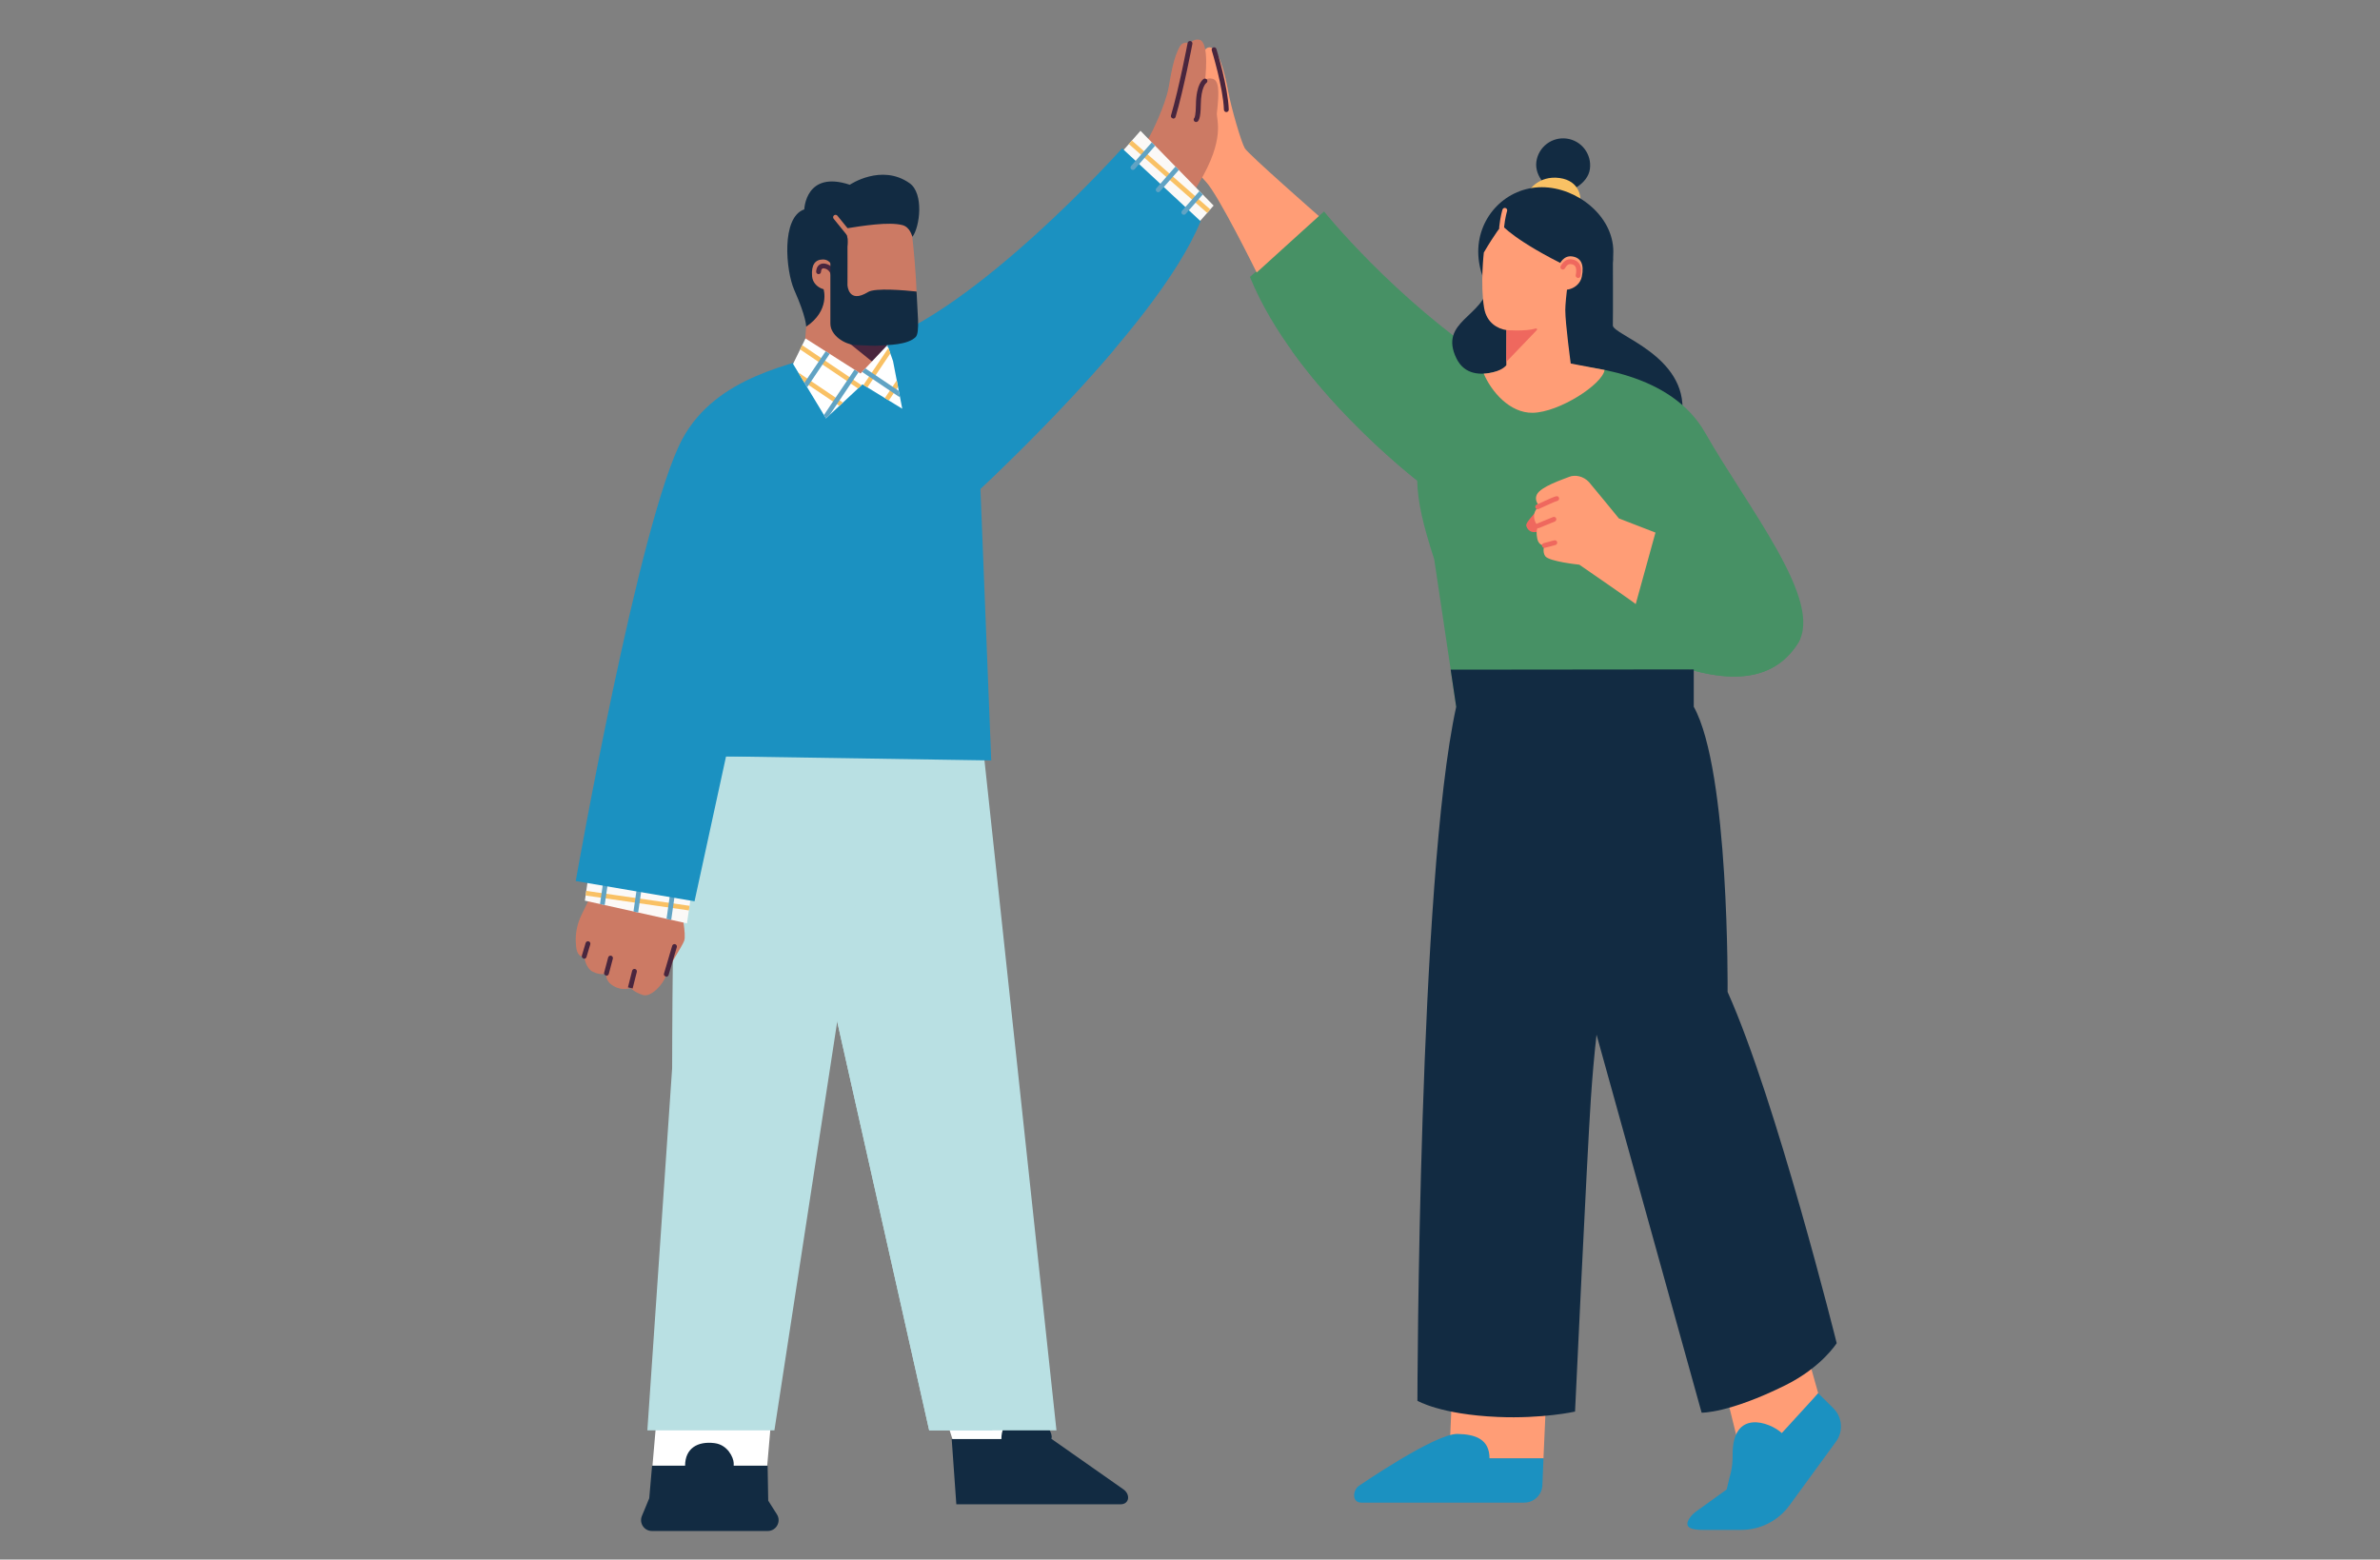 <?xml version="1.0" encoding="utf-8"?>
<!-- Generator: Adobe Illustrator 26.0.1, SVG Export Plug-In . SVG Version: 6.00 Build 0)  -->
<svg version="1.1" xmlns="http://www.w3.org/2000/svg" xmlns:xlink="http://www.w3.org/1999/xlink" x="0px" y="0px"
	 viewBox="0 0 4336.29 2842.1" style="enable-background:new 0 0 4336.29 2842.1;" xml:space="preserve">
<rect x="0" y="0" width="4336.29" height="2842.1" fill="#808080" stroke="none"/>
<style type="text/css">
	.st0{fill-rule:evenodd;clip-rule:evenodd;fill:#FF9D76;}
	.st1{fill-rule:evenodd;clip-rule:evenodd;fill:#1B91C1;}
	.st2{fill-rule:evenodd;clip-rule:evenodd;fill:#FFFFFF;}
	.st3{fill-rule:evenodd;clip-rule:evenodd;fill:#122B42;}
	.st4{fill:#FFFFFF;}
	.st5{fill-rule:evenodd;clip-rule:evenodd;fill:#B9E0E3;}
	.st6{fill:#B9E0E3;}
	.st7{fill:#CC7A64;}
	.st8{fill:#49263E;}
	.st9{clip-path:url(#SVGID_00000111187480852591303590000003867175581662015658_);}
	.st10{fill:#F9C164;}
	.st11{fill:#60A3C4;}
	.st12{fill:#122B42;}
	.st13{fill-rule:evenodd;clip-rule:evenodd;fill:#479165;}
	.st14{fill:#479165;}
	.st15{fill:#EF685E;}
	.st16{fill:#FF9D76;}
	.st17{fill:#FBF9F7;}
	.st18{fill:#1B91C1;}
	.st19{clip-path:url(#SVGID_00000093891063201604195990000001140791935372991150_);}
	.st20{clip-path:url(#SVGID_00000147216840929502613350000014195090024258950034_);}
</style>
<g id="background">
</g>
<g id="family">
	<g>
		<g>
			<g>
				<g>
					<g>
						<polygon class="st0" points="2647.14,2506.47 2640.37,2657.76 2812.14,2657.76 2818.91,2506.47 						"/>
					</g>
					<g>
						<path class="st1" d="M2713.85,2657.76c0-34.36-24.48-44.03-58.37-44.64c-40.95-0.74-180.02,94.95-180.02,94.95
							c-10.7,7.69-12.82,30.21,4.81,30.21h296.84c17.75,0,32.34-14.01,33.06-31.75l1.97-48.77H2713.85z"/>
					</g>
				</g>
			</g>
		</g>
		<g>
			<g>
				<g>
					<polygon class="st0" points="3134.02,2496.49 3175.15,2662.87 3196.67,2684.45 3312.71,2538.95 3266.15,2373.2 					"/>
				</g>
				<g>
					<path class="st1" d="M3246.42,2611.52c-22.2-20.28-90.11-44.58-89.62,39.52c0.16,27.87-4.99,36.06-10.88,63.3l-55.82,40.23
						c-4.75,3.42-8.92,7.63-12.07,12.56c-9.98,15.58,1.22,20.9,24.2,20.9h70.21c34.74,0,67.4-16.6,87.88-44.66l83.83-114.88
						c14.71-18.71,13.05-45.47-3.86-62.22l-27.58-27.32L3246.42,2611.52z"/>
				</g>
			</g>
		</g>
		<g>
			<g>
				<polygon class="st2" points="1714.19,2555.78 1735.42,2622.89 1916.15,2622.42 1894.67,2558.71 				"/>
			</g>
			<g>
				<path class="st3" d="M1824.49,2622.42c0-31.66,22.8-45.1,53.77-41.13c23.9,3.06,37.4,26.09,37.88,36.21v4.92l129.91,91.13
					c14.21,9.44,11.81,27.83-4.43,27.83h-299.21l-8.46-118.96H1824.49z"/>
			</g>
		</g>
		<g>
			<g>
				<polygon class="st4" points="1195.62,2592.27 1188.78,2671.04 1397.83,2671.04 1404.67,2592.27 				"/>
			</g>
			<g>
				<path class="st3" d="M1248.22,2671.04c0-31.66,22.8-45.1,53.77-41.13c23.89,3.06,34.32,26.09,34.8,36.21v4.92h61.77l1.11,63.71
					l15.83,24.9c8.36,13.15-1.08,30.35-16.67,30.35h-211.06c-14.08,0-23.64-14.31-18.25-27.31l13.4-32.33l5.13-59.32H1248.22z"/>
			</g>
		</g>
		<g>
			<polygon class="st5" points="1781.7,1274.13 1924.83,2606.61 1692.93,2606.61 1491.27,1710.11 1426.74,1507.12 1555.93,1259.43 
							"/>
		</g>
		<g>
			<polygon class="st6" points="1559.78,1632.8 1808.39,2606.61 1692.93,2606.61 1511.97,1802.12 			"/>
		</g>
		<g>
			<path class="st5" d="M1612.99,1291.42l-202.03,1315.19h-231.5l45.15-660.03c0,0,0.23-386.99,10.7-506.59
				c4.15-47.41,23.82-161.28,23.82-161.28h100.3L1612.99,1291.42z"/>
		</g>
		<g>
			<g>
				<path class="st7" d="M1241.13,1658.17c0,0,9.57,44.74,5.46,56.21c-4.11,11.47-27.73,44.24-33.84,64.81
					c-4.1,13.79-26.35,38.75-41.27,34.1c-14.92-4.65-23.12-12.94-23.12-12.94s-13.37,6.46-30.49-3.47
					c-17.12-9.93-12.94-23.17-12.94-23.17s-9.47,4.69-24.61-2.71c-13.84-6.77-15.98-28.2-15.98-28.2s-8.76,2.95-12.98-9.33
					c-1.37-4-2.05-10.25-2.33-16.85c-0.73-16.99,2.96-33.89,10.39-49.19l27.63-56.84L1241.13,1658.17z"/>
			</g>
			<g>
				<path class="st8" d="M1064.34,1747.19c-3.59-0.88-4.91-3.33-4.21-5.66l6.9-23.13c0.7-2.33,3.18-3.64,5.47-2.95
					c2.34,0.7,3.66,3.15,2.96,5.48l-6.9,23.13C1067.99,1745.97,1066.24,1747.19,1064.34,1747.19z"/>
			</g>
			<g>
				<path class="st8" d="M1104.94,1778.1c-3.48-0.75-4.89-3.18-4.25-5.53l7.37-27.79c0.62-2.35,3.04-3.75,5.38-3.13
					c2.35,0.62,3.76,3.05,3.13,5.4l-7.37,27.79C1108.67,1776.81,1106.89,1778.1,1104.94,1778.1z"/>
			</g>
			<g>
				<path class="st8" d="M1152.64,1801.42l-8.55-2.12c0.27-1.09,6.63-26.93,7.68-30.47c0.7-2.33,3.18-3.7,5.48-2.97
					c2.33,0.67,3.66,3.13,2.97,5.45C1159.18,1774.79,1152.64,1801.42,1152.64,1801.42z"/>
			</g>
			<g>
				<path class="st8" d="M1213.96,1779.94c-3.58-0.85-4.91-3.31-4.23-5.63l14.94-50.69c0.69-2.33,3.13-3.67,5.47-2.98
					c2.34,0.67,3.67,3.13,2.99,5.46l-14.94,50.69C1217.62,1778.7,1215.86,1779.94,1213.96,1779.94z"/>
			</g>
		</g>
		<g>
			<defs>
				<polygon id="SVGID_1_" points="1074.11,1582.49 1262.24,1609.74 1251.66,1682.72 1065.59,1641.3 				"/>
			</defs>
			<use xlink:href="#SVGID_1_"  style="overflow:visible;fill:#FBF9F7;"/>
			<clipPath id="SVGID_00000104678767790009505070000002489252645877392770_">
				<use xlink:href="#SVGID_1_"  style="overflow:visible;"/>
			</clipPath>
			<g style="clip-path:url(#SVGID_00000104678767790009505070000002489252645877392770_);">
				<g>
					
						<rect x="1159.53" y="1537.01" transform="matrix(0.143 -0.99 0.99 0.143 -628.01 2558.985)" class="st10" width="8.51" height="210.3"/>
				</g>
				<g>
					<path class="st11" d="M1224.08,1615.54c0.93-0.69,2.07-0.97,3.23-0.8c1.13,0.17,2.14,0.75,2.84,1.64
						c0.72,0.92,1.02,2.05,0.85,3.19l-8.68,61.09l-8.6-1.25l8.68-61.08C1222.56,1617.21,1223.16,1616.22,1224.08,1615.54
						L1224.08,1615.54z"/>
				</g>
				<g>
					<path class="st11" d="M1101.68,1597.81c0.93-0.68,2.08-0.97,3.23-0.8c2.37,0.34,4.03,2.51,3.69,4.83l-7.16,49.41l-8.5-1.92
						l7.06-48.74C1100.16,1599.48,1100.76,1598.49,1101.68,1597.81L1101.68,1597.81z"/>
				</g>
				<g>
					<path class="st11" d="M1163.31,1606.74c0.93-0.68,2.08-0.97,3.23-0.8c1.13,0.16,2.14,0.74,2.84,1.64
						c0.72,0.92,1.02,2.05,0.86,3.19l-7.85,54.21l-8.5-1.92l7.76-53.54C1161.79,1608.41,1162.39,1607.42,1163.31,1606.74
						L1163.31,1606.74z"/>
				</g>
			</g>
		</g>
		<g>
			<path class="st12" d="M2799.23,294.53c-3.76,26.93,20.85,52.61,41.94,55.56c17.66,2.47,51.8-15.02,55.56-41.94
				c3.76-26.92-15.02-51.8-41.94-55.56C2827.86,248.83,2802.99,267.61,2799.23,294.53z"/>
		</g>
		<g>
			<path class="st10" d="M2879.56,362.3c0,0,0.05-32.78-38.11-37.91c-38.16-5.13-55.58,22.94-55.58,22.94L2879.56,362.3z"/>
		</g>
		<g>
			<path class="st12" d="M2938.65,471.37c0,0,0.36,103.99-0.1,121.56c-0.46,17.57,136.23,54.68,126.47,161.11
				c-9.76,106.43-272.27,8.83-272.27,8.83l13.06-301.51L2938.65,471.37z"/>
		</g>
		<g>
			<path class="st13" d="M2600.87,723.68c5.24-28.37,105.18-47.42,105.18-47.42s90.71-16.44,114.87-14.53
				c40.5,3.2,117.62-4.55,209.3,90.52c50.53,52.4,67.72,138.11,76.89,203.45c19.78,140.95-28.88,264.19-28.88,264.19l-9.98,62.36
				l-415.06,5.68l-40.07-268.6C2571.98,891.91,2575.5,861.08,2600.87,723.68z"/>
		</g>
		<g>
			<path class="st14" d="M2719.9,662.79c-179.33-117.64-307.5-277.37-307.5-277.37l-135.04,119.22
				c80.86,199.62,306.91,372.8,306.91,372.8L2719.9,662.79z"/>
		</g>
		<g>
			<path class="st14" d="M2921.21,940.95l-51.75,177.94c260.91,162.87,361.54,123.03,405.89,54.07
				c49-76.19-90.34-246.74-168.55-384.25c-61.88-108.79-211.25-123.38-285.88-125.93L2921.21,940.95z"/>
		</g>
		<g>
			<g>
				<path class="st12" d="M2939.42,458.45c0,64.78-27.34,135.28-130.34,135.28c-63.94,0-115.77-70.49-115.77-135.28
					c0-64.78,51.83-117.3,115.77-117.3S2939.42,393.67,2939.42,458.45z"/>
			</g>
			<g>
				<path class="st12" d="M2711.56,518.72c-6.84,58.16-91,66.6-57.97,134.37c29.56,60.66,118.92,3.51,118.92,3.51l-27.86-116.3
					L2711.56,518.72z"/>
			</g>
			<g>
				<path class="st0" d="M2861.85,662.46c0,0-9.98-73.38-9.93-97.54c0.04-19.4,8.02-77.2,8.02-77.2
					c-101.47-49.46-123.57-77.58-123.57-77.58s-13.42,16.77-32.87,50.04c0,0-6.83,58.55,0.61,101.51
					c4.62,26.66,24.78,37.61,40.64,39.87l-0.3,64.05c-12.1,14.2-41.12,15.31-41.12,15.31c13.67,32.28,47.26,72.16,89.41,71.33
					c47.98-0.95,126.62-51.61,130.79-78.06L2861.85,662.46z"/>
			</g>
			<g>
				<path class="st15" d="M2744.75,601.55c0,0,34.29,2.89,53.42-2.98c1.79-0.55,3.12,1.65,1.83,3l-55.52,57.88L2744.75,601.55z"/>
			</g>
			<g>
				<path class="st16" d="M2735.82,419.23c-2.88-0.28-4.64-2.45-4.38-4.87c2.17-20.35,5.9-31.97,6.06-32.46
					c0.75-2.3,3.21-3.55,5.55-2.82c2.31,0.75,3.58,3.23,2.83,5.54c-0.04,0.12-3.62,11.32-5.67,30.67
					C2739.96,417.55,2738.05,419.23,2735.82,419.23z"/>
			</g>
			<g>
				<path class="st16" d="M2841.14,481.69c1.07-1.35,7.61-16.65,23.26-14.41c15.66,2.25,22.38,13.84,17.6,36.97
					c-4.78,23.13-35.02,29.28-41.41,19.15C2834.22,513.29,2841.14,481.69,2841.14,481.69z"/>
			</g>
			<g>
				<path class="st15" d="M2875.27,506.66c-3.27-0.59-4.81-2.92-4.32-5.3c1.54-7.42,1.19-13.01-1.03-16.17
					c-1.45-2.07-3.82-3.31-7.29-3.81c-5.83-0.79-8.9,3.31-11.01,7c-0.1,0.18-0.62,1.01-0.75,1.18c-1.5,1.94-4.26,2.25-6.18,0.77
					c-1.86-1.45-2.25-4.08-0.92-5.98c6.4-11.19,14.45-12.57,20.12-11.68c5.9,0.85,10.35,3.36,13.23,7.46
					c3.75,5.35,4.55,12.87,2.46,23.02C2879.15,505.22,2877.31,506.66,2875.27,506.66z"/>
			</g>
		</g>
		<g>
			<g>
				<path class="st15" d="M2780.87,958.67c-2.7-7.67,24.9-31.49,28.46-38.83l5.73,43.06
					C2815.07,962.9,2788.65,980.76,2780.87,958.67z"/>
			</g>
			<g>
				<path class="st16" d="M2980.23,1100.89c-3-3.21-102.76-71.84-102.76-71.84s-55.07-5.59-62.16-15.57
					c-5.6-7.89-1.57-19.45-1.57-19.45s-10.29,0.74-12.91-12.43c-3.7-18.69,2.62-22,2.62-22s-8.36-6.3-8.47-19.01
					c-0.11-12.45,10.3-17.95,10.3-17.95s-10.77-9.52-5.18-21.33c6.93-14.62,47.68-27.69,58.7-32.25
					c11.01-4.55,26.32-1.25,36.16,9.35c3.78,4.08,54.65,66.38,54.65,66.38l66.61,25.77L2980.23,1100.89z"/>
			</g>
			<g>
				<path class="st15" d="M2801.57,928.02c-1.65,0-3.23-0.93-3.98-2.53c-1.03-2.2-0.09-4.82,2.11-5.85
					c21.38-10.08,33.59-15.26,36.32-15.42c2.71-0.3,4.51,1.74,4.64,4.15c0.13,2.35-1.6,4.37-3.92,4.63
					c-2.8,0.63-19.05,7.9-33.29,14.6C2802.83,927.88,2802.2,928.02,2801.57,928.02z"/>
			</g>
			<g>
				<path class="st15" d="M2802.33,962.58c-1.73,0-3.37-1.03-4.07-2.74c-0.93-2.25,0.14-4.82,2.4-5.74l28.87-11.86
					c2.25-0.97,4.82,0.15,5.74,2.4c0.93,2.25-0.14,4.82-2.41,5.74L2804,962.24C2803.45,962.47,2802.89,962.58,2802.33,962.58z"/>
			</g>
			<g>
				<path class="st15" d="M2813.74,998.43c-1.95,0-3.73-1.3-4.25-3.28c-0.63-2.34,0.78-4.76,3.13-5.38l19.09-5.07
					c2.33-0.61,4.76,0.76,5.38,3.13c0.63,2.34-0.78,4.76-3.13,5.38l-19.09,5.07C2814.49,998.38,2814.12,998.43,2813.74,998.43z"/>
			</g>
		</g>
		<g>
			<path class="st16" d="M2402.92,393.77c0,0-128.28-112.49-134.87-123.47c-6.59-10.98-24.94-74.36-30.37-103.99
				c-5.44-29.63-18.14-84.74-36.36-79.72c-18.22,5.02-14.84,70.09-14.84,70.09s-18.57-21.14-23.06,14.75
				c-4.48,35.89,13.58,56.72,2.81,83.11c-10.77,26.39,7.96,52.65,30.78,76.54s92.58,165.5,92.58,165.5L2402.92,393.77z"/>
		</g>
		<g>
			<path class="st8" d="M2206.13,240.84c-1.59,0-3.13-0.87-3.9-2.38c-0.45-0.87-11.05-21.52-11.81-47.12
				c-0.67-22.76-7.35-31.88-7.42-31.97c-1.45-1.93-1.1-4.68,0.82-6.15c1.89-1.5,4.63-1.17,6.12,0.74
				c0.35,0.44,8.52,11.07,9.29,37.13c0.69,23.52,10.71,43.13,10.8,43.32c1.13,2.16,0.28,4.82-1.87,5.93
				C2207.52,240.67,2206.82,240.84,2206.13,240.84z"/>
		</g>
		<g>
			<path class="st8" d="M2234.37,204.24c-2.36,0-4.32-1.87-4.41-4.25c-1.42-40.84-21.96-107.47-22.16-108.14
				c-0.72-2.33,0.57-4.8,2.9-5.51c2.38-0.76,4.8,0.59,5.51,2.9c0.87,2.78,21.11,68.43,22.58,110.44c0.08,2.43-1.82,4.47-4.25,4.56
				C2234.48,204.24,2234.43,204.24,2234.37,204.24z"/>
		</g>
		<g>
			<path class="st7" d="M1964.1,400.98c0,0,121.33-137.07,128.38-148.81c7.05-11.74,30.9-61.07,36.72-92.73
				c3.59-19.58,8.82-56.71,21.27-75.94c6.16-9.51,17.7-4.41,17.7-4.41s6.27-8.87,16.76-6.75c19.8,3.99,10.49,75.25,10.49,75.25
				s1.99-6.78,13.69-4.04c11.7,2.74,12.75,21.77,8.01,62.42c-1.34,11.48,16.48,46.21-32.96,128.01
				c-18.27,30.23-98.95,176.89-98.95,176.89L1964.1,400.98z"/>
		</g>
		<g>
			<path class="st8" d="M2179.25,222.35c-1.64,0-3.23-0.93-3.98-2.52c-0.84-1.78-0.39-3.84,0.98-5.12c0.47-0.87,2.52-5.72,2.7-23.55
				c0.39-38.52,12.88-46.63,14.31-47.43c2.13-1.2,4.81-0.44,6,1.68c1.16,2.08,0.46,4.69-1.54,5.92c-0.45,0.32-9.63,7.54-9.95,39.92
				c-0.26,24.8-3.92,29.38-6.63,30.67C2180.53,222.21,2179.89,222.35,2179.25,222.35z"/>
		</g>
		<g>
			<path class="st8" d="M2137.7,216.12c-3.58-0.87-4.91-3.32-4.23-5.65c15-50.94,30.2-131.41,30.36-132.21
				c0.45-2.39,2.83-3.91,5.14-3.51c2.39,0.45,3.97,2.75,3.51,5.14c-0.15,0.82-15.44,81.7-30.56,133.06
				C2141.36,214.88,2139.6,216.12,2137.7,216.12z"/>
		</g>
		<g>
			<polygon class="st17" points="2171.89,419.29 2029.22,293.68 2077.94,238.34 2211.16,374.68 			"/>
		</g>
		<g>
			<path class="st1" d="M1784.28,839.86l-138.22-214.83c0,0-94.07,4.21-118.59,6.22c-41.1,3.37-75.42,36.69-212.35,95.35
				c-69.24,29.67-38.11,218.18-38.11,218.18l-41.69,432.24l570.66,8.77L1784.28,839.86z"/>
		</g>
		<g>
			<path class="st18" d="M1590.43,626.93c187.79-58.87,454.05-356.63,454.05-356.63l142.97,132.79
				c-80.86,199.62-432.54,516.75-432.54,516.75L1590.43,626.93z"/>
		</g>
		<g>
			<path class="st18" d="M1422.7,951.01l-56.59,228.28l-100.69,463.18l-216.47-36.9c0,0,116.19-660.9,194.4-805.75
				c61.88-114.59,201.58-136.66,279.65-160.4L1422.7,951.01z"/>
		</g>
		<g>
			<g>
				<g>
					<path class="st7" d="M1463.12,671.18c6.16-84.55,21-278.37,21-278.37l31.57,1.41l6.22,16.08c28.6,3.17,130.01-7.25,130.01-7.25
						l9.36,20.81c0,0,20.37,166.83,0,186.12c-15.38,14.55-37.65,17.91-50.64,18.99l5.83,70.3L1463.12,671.18z"/>
				</g>
				<g>
					<path class="st12" d="M1465.4,381.53c0,0,2.2-71.69,82.89-44.84c0,0,57.41-39.06,108.85-2.93
						c26.65,18.72,18.75,80.06,5.36,97.64c-0.67,0.88-3.32-17.43-18.62-21.27c-24.72-6.21-70.45,1.07-104.29,6.43
						c0,0,12.73,26.73-3.16,53.04c-11.76,19.48-24.28,11-24.28,11l-11.62,46.43c0,0,12.39,38.49-31.74,68.29
						c0,0,0.75-16.31-21.65-66.82C1431.68,493.65,1422.9,396.07,1465.4,381.53z"/>
				</g>
				<g>
					<path class="st7" d="M1517.93,488.07c-0.79-1.3-4.81-15.45-18.79-15.23c-13.98,0.22-21.18,9.63-19.57,30.45
						c1.61,20.82,27.44,29.59,34.17,21.43C1520.46,516.55,1517.93,488.07,1517.93,488.07z"/>
				</g>
				<g>
					<path class="st8" d="M1518.4,504.69c-2.03,0-3.85-1.41-4.3-3.48c-0.01-0.05-2.07-8.67-9.66-11.36
						c-2.03-0.7-4.76-1.32-6.37-0.25c-1.82,1.29-2.21,4.77-2.21,5.56c0,2.43-1.98,4.41-4.41,4.41c-2.43,0-4.41-1.98-4.41-4.41
						c0-0.88,0.17-8.67,5.94-12.74c3.72-2.68,8.59-2.95,14.4-0.87c12.27,4.34,15.2,17.24,15.31,17.8c0.52,2.36-1,4.72-3.37,5.23
						C1519.02,504.66,1518.71,504.69,1518.4,504.69z"/>
				</g>
				<g>
					<path class="st8" d="M1514.55,598.96c0,0,100.31,29.93,102.23,29.93c0.51,0-1.91,50.97-1.91,50.97L1514.55,598.96z"/>
				</g>
				<g>
					<path class="st7" d="M1548.28,432.3c-1.28,0-2.55-0.56-3.42-1.63l-25.98-32.03c-1.52-1.9-1.24-4.67,0.65-6.2
						c1.85-1.54,4.64-1.25,6.2,0.65l25.98,32.03c1.52,1.9,1.24,4.67-0.65,6.2C1550.25,431.97,1549.26,432.3,1548.28,432.3z"/>
				</g>
				<g>
					<path class="st12" d="M1559.01,628.79c-20.87-0.92-46.09-18.11-46.09-39.01V440.14l31.16-5.89c0.19,2.14,0,85.44,0,85.44
						s1.53,34.76,37.5,12.49c12.95-8.02,67.77-3.08,88.36-0.89c1.27,36.71,6.67,75.12-1.86,83.19
						c-15.38,14.55-50.5,14.04-63.49,15.12c-2.23,0.28-4.51,0.42-6.84,0.39C1597.94,630.41,1578.36,629.64,1559.01,628.79z"/>
				</g>
			</g>
		</g>
		<g>
			<defs>
				<polygon id="SVGID_00000090974987621779620610000016927278690333383326_" points="1627.07,658 1616.78,628.89 1567.9,680.67 
					1467.6,616.77 1444.92,663.15 1504.93,762.41 1571.31,700.44 1643.88,744.83 				"/>
			</defs>
			
				<use xlink:href="#SVGID_00000090974987621779620610000016927278690333383326_"  style="overflow:visible;fill-rule:evenodd;clip-rule:evenodd;fill:#FFFFFF;"/>
			<clipPath id="SVGID_00000152251193176815410370000002091114386041886087_">
				<use xlink:href="#SVGID_00000090974987621779620610000016927278690333383326_"  style="overflow:visible;"/>
			</clipPath>
			<g style="clip-path:url(#SVGID_00000152251193176815410370000002091114386041886087_);">
				<g>
					
						<rect x="1493.21" y="563.8" transform="matrix(0.559 -0.829 0.829 0.559 115.408 1532.328)" class="st10" width="8.51" height="187.85"/>
				</g>
				<g>
					
						<rect x="1467.63" y="601.62" transform="matrix(0.559 -0.829 0.829 0.559 72.159 1526.807)" class="st10" width="8.51" height="187.85"/>
				</g>
				<g>
					<path class="st11" d="M1459.53,600.45l-48.36,71.77c-1.03,1.53-1.02,3.33,0.02,4.03c1.04,0.7,2.72,0.03,3.75-1.5l48.36-71.77
						c0.3-0.52-3.03-3.38-3.03-3.38C1460,599.85,1459.75,600.12,1459.53,600.45z"/>
				</g>
				<g>
					<path class="st11" d="M1498.9,770.59c-0.65,0-1.27-0.19-1.79-0.53c-0.72-0.48-1.84-1.69-1.33-4.32
						c0.26-1.35,0.93-2.87,1.89-4.28l67.11-99.61l6.28,6.24l-66.18,98.22C1503.48,768.38,1501.18,770.59,1498.9,770.59
						C1498.9,770.59,1498.9,770.59,1498.9,770.59z"/>
				</g>
				<g>
					<path class="st11" d="M1463.07,712.92c-0.77,0-1.5-0.22-2.11-0.63c-1.07-0.72-1.69-1.97-1.7-3.42
						c-0.01-1.18,0.39-2.42,1.12-3.5l46.21-68.58l6.63,5.72l-45.63,67.72C1466.46,711.89,1464.73,712.92,1463.07,712.92
						L1463.07,712.92z"/>
				</g>
			</g>
			<g style="clip-path:url(#SVGID_00000152251193176815410370000002091114386041886087_);">
				<g>
					
						<rect x="1529.27" y="629.84" transform="matrix(0.559 -0.829 0.829 0.559 190.31 1625.906)" class="st10" width="187.85" height="8.51"/>
				</g>
				<g>
					
						<rect x="1567.09" y="655.43" transform="matrix(0.559 -0.829 0.829 0.559 185.777 1668.549)" class="st10" width="187.85" height="8.51"/>
				</g>
				<g>
					<path class="st11" d="M1640,723.23c-1.16,0-2.4-0.4-3.47-1.12l-71.77-48.36c-0.44-0.3-0.84-0.64-1.21-1.06l-1.25-1.36
						l5.13-5.94l1.45,0.72c0.74,0.43,72.52,48.79,72.52,48.79c1.08,0.73,1.91,1.73,2.35,2.82c0.54,1.34,0.43,2.73-0.3,3.81
						C1642.71,722.61,1641.46,723.23,1640,723.23L1640,723.23z"/>
				</g>
				<g>
					<path class="st11" d="M1646.31,577.07l60.49,40.76c1.53,1.03,3.33,1.02,4.03-0.02c0.7-1.04,0.03-2.72-1.5-3.75l-60.04-40.46
						L1646.31,577.07z"/>
				</g>
				<g>
					<path class="st11" d="M1605.36,624.57l66.64,44.9c1.52,1.03,3.33,1.02,4.03-0.02c0.7-1.04,0.03-2.72-1.49-3.75l-66.19-44.6
						L1605.36,624.57z"/>
				</g>
			</g>
		</g>
		<g>
			<path class="st18" d="M1794.03,784.56l-7.72,106.2l-6.36,5.97c47.78-44.72,155.74-148.61,250.75-260.65L1794.03,784.56z"/>
		</g>
		<g>
			<polygon class="st1" points="1402.99,909.91 1418.69,1378.34 1321.13,1378.34 			"/>
		</g>
		<g>
			<path class="st14" d="M2580.94,874.83l-8.97-79.51c-23.29-6.08-153.8-106.23-218.87-156.94
				C2442.4,763,2559.91,858.23,2580.94,874.83z"/>
		</g>
		<g>
			<path class="st13" d="M2978,1110.84l-5.42,28.84c23.75,26.06,82.67,63.16,115.76,82.99c105.35,27.74,158.13-4.8,187.01-49.71
				c0.64-0.99,1.22-2,1.79-3.02c0.25-0.46,0.51-0.92,0.75-1.38c0.23-0.44,0.44-0.88,0.66-1.32c0.65-1.34,1.27-2.69,1.84-4.07
				C3181.64,1177.71,2978,1110.84,2978,1110.84z"/>
		</g>
		<g>
			<path class="st12" d="M3147.62,1807.59c0,0,3.53-402.65-61.63-519.65v-68.05l-442.89,0.46l10.08,67.59
				c-69.06,314.35-70.68,1264.75-70.68,1264.75s41.89,24.94,146.02,29.48c81.94,3.58,141.16-9.75,141.16-9.75
				s21.53-460.29,28.79-569.51c2.87-43.23,6.42-82.09,10.37-117.35l191.48,688.87c0,0,48.88,1.4,152.48-49.96
				c66.29-32.87,93.6-76.74,93.6-76.74S3236.15,2004.94,3147.62,1807.59z"/>
		</g>
		<g>
			<defs>
				<polygon id="SVGID_00000067916373113825540390000014651924117593658511_" points="2171.89,419.29 2029.22,293.68 
					2077.94,238.34 2211.16,374.68 				"/>
			</defs>
			<clipPath id="SVGID_00000125568101247175436850000002644993053056503729_">
				<use xlink:href="#SVGID_00000067916373113825540390000014651924117593658511_"  style="overflow:visible;"/>
			</clipPath>
			<g style="clip-path:url(#SVGID_00000125568101247175436850000002644993053056503729_);">
				<g>
					
						<rect x="2125.14" y="215.17" transform="matrix(0.66 -0.751 0.751 0.66 482.631 1707.796)" class="st10" width="8.51" height="210.31"/>
				</g>
				<g>
					<path class="st11" d="M2064.35,309.67c-1.15,0.06-2.27-0.33-3.14-1.1c-0.86-0.76-1.38-1.79-1.48-2.92
						c-0.1-1.16,0.27-2.28,1.03-3.14l40.65-46.42l6.52,5.75l-40.65,46.42C2066.53,309.1,2065.49,309.61,2064.35,309.67
						L2064.35,309.67z"/>
				</g>
				<g>
					<path class="st11" d="M2157.17,391.39c-1.15,0.06-2.27-0.33-3.14-1.1c-1.8-1.58-2-4.3-0.45-6.06l32.99-37.47l6.08,6.25
						l-32.54,36.96C2159.35,390.82,2158.31,391.33,2157.17,391.39L2157.17,391.39z"/>
				</g>
				<g>
					<path class="st11" d="M2110.43,350.25c-1.15,0.06-2.27-0.33-3.14-1.1c-0.86-0.76-1.38-1.79-1.48-2.92
						c-0.1-1.16,0.27-2.28,1.03-3.14l36.19-41.11l6.08,6.25l-35.75,40.61C2112.62,349.68,2111.58,350.18,2110.43,350.25
						L2110.43,350.25z"/>
				</g>
			</g>
		</g>
	</g>
</g>
</svg>
